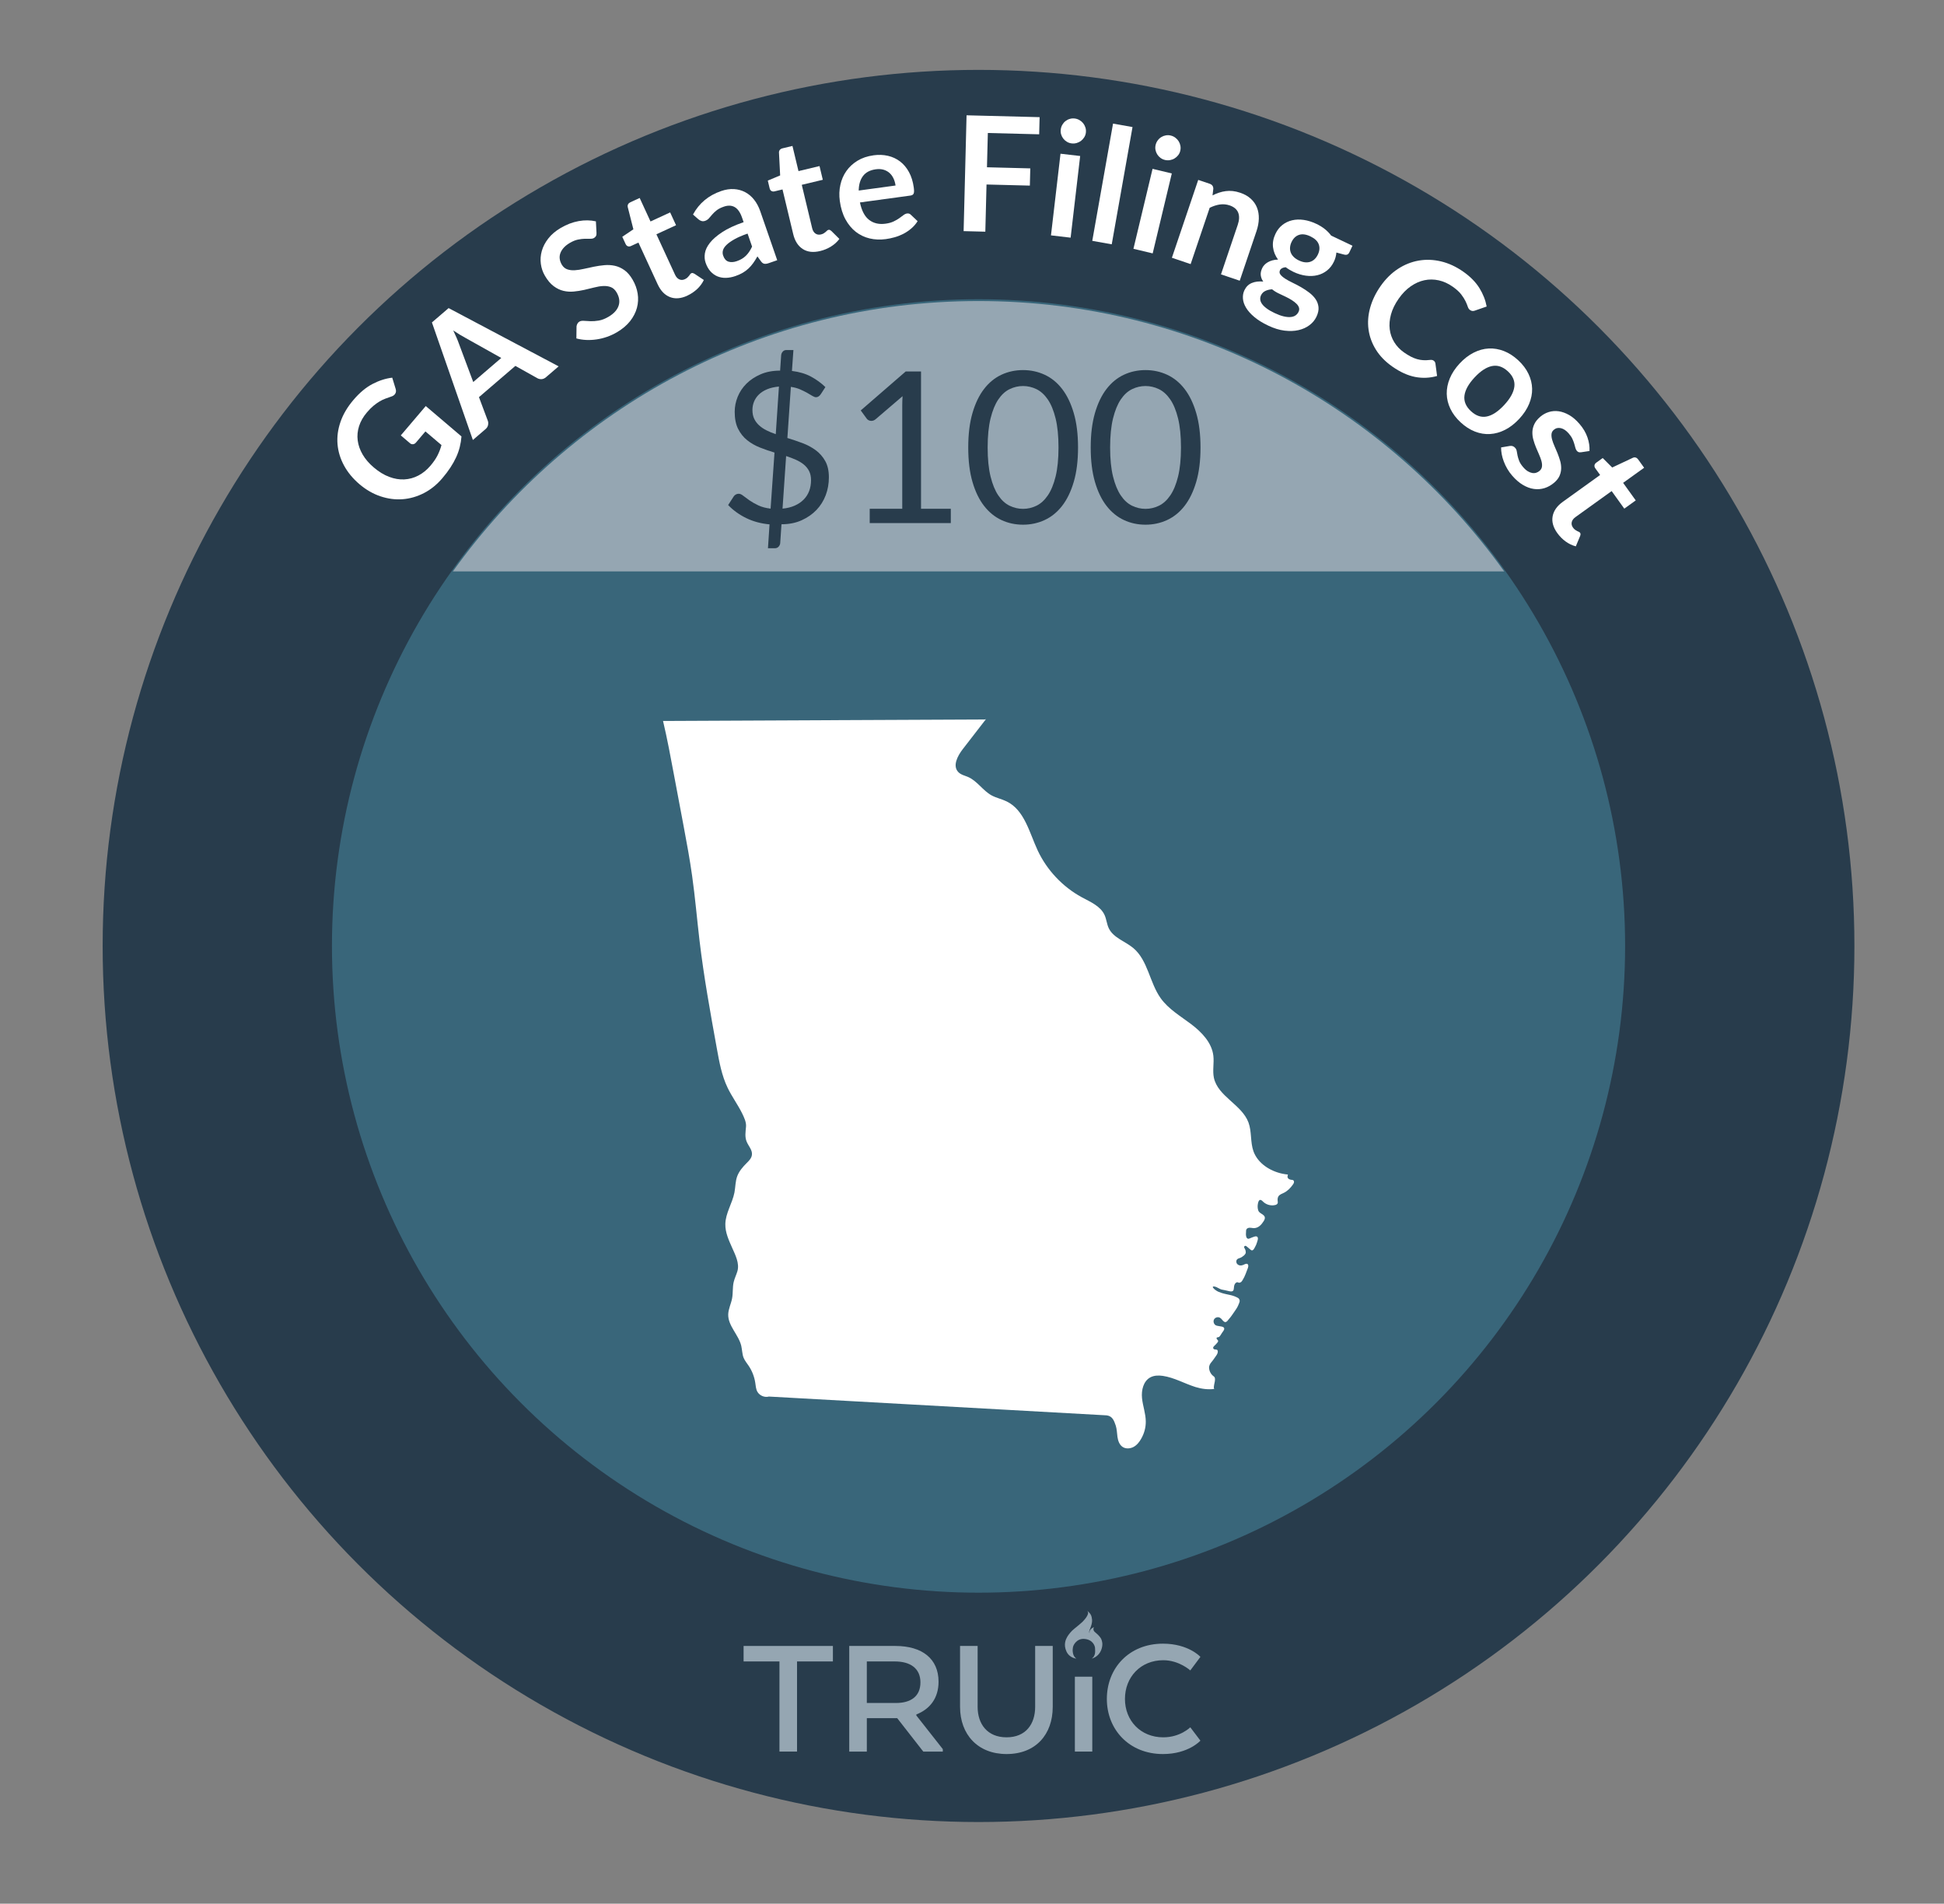 <?xml version="1.0" encoding="UTF-8"?>
<svg id="ap" data-name="Georgia" xmlns="http://www.w3.org/2000/svg" viewBox="0 0 206.27 201.946">
  <rect x="0" y="0" width="206.27" height="201.946" fill="#808080" stroke="none"/>
  <defs>
    <style>
      .az {
        fill: #fff;
      }

      .ba {
        fill: #95a6b2;
      }

      .bb {
        fill: #283c4c;
      }

      .bc {
        fill: #39667a;
      }
    </style>
  </defs>
  <circle class="bb" cx="103.828" cy="100.349" r="92.936"/>
  <circle class="bc" cx="103.828" cy="100.349" r="68.606"/>
  <g>
    <path class="az" d="M45.665,49.414c.334-.394,.589-.766,.766-1.117,.176-.353,.313-.714,.412-1.084l-1.703-1.447-.996,1.173c-.096,.112-.201,.174-.319,.186s-.222-.021-.313-.099l-.984-.838,2.648-3.114,3.789,3.222c-.029,.385-.09,.759-.181,1.123-.091,.365-.219,.729-.385,1.09-.166,.361-.37,.725-.611,1.093s-.525,.743-.853,1.128c-.58,.682-1.232,1.209-1.959,1.581-.725,.371-1.478,.588-2.256,.647-.779,.059-1.562-.044-2.351-.308-.786-.265-1.528-.691-2.224-1.282-.703-.599-1.251-1.261-1.644-1.989s-.622-1.482-.687-2.263c-.065-.781,.041-1.57,.318-2.37,.276-.797,.732-1.569,1.367-2.315,.649-.765,1.325-1.33,2.027-1.697,.702-.366,1.4-.589,2.093-.669l.36,1.177c.076,.234,.044,.434-.096,.598-.089,.104-.213,.181-.374,.23-.198,.067-.401,.139-.606,.215-.205,.074-.412,.173-.621,.297s-.426,.277-.65,.462c-.224,.185-.457,.421-.699,.706-.393,.462-.67,.945-.832,1.451-.162,.505-.211,1.014-.146,1.522s.241,1.008,.525,1.495,.677,.943,1.179,1.369c.539,.459,1.083,.792,1.633,.998,.55,.208,1.084,.297,1.604,.271s1.018-.161,1.49-.407c.472-.245,.897-.59,1.276-1.034Z"/>
    <path class="az" d="M59.274,38.864l-1.342,1.152c-.15,.128-.307,.197-.468,.205s-.312-.025-.45-.101l-2.33-1.305-3.863,3.316,.938,2.502c.051,.128,.061,.276,.029,.444-.031,.169-.119,.315-.266,.441l-1.348,1.157-4.345-12.471,1.772-1.521,11.672,6.179Zm-9.061,1.662l2.974-2.553-3.799-2.128c-.17-.093-.366-.206-.589-.339-.223-.134-.459-.284-.707-.451,.127,.271,.244,.525,.349,.764,.104,.239,.189,.453,.255,.644l1.518,4.063Z"/>
    <path class="az" d="M63.292,24.696c.01,.14-.008,.251-.053,.337s-.117,.156-.215,.215c-.098,.057-.229,.084-.396,.08-.166-.004-.359-.004-.58,0-.221,.004-.465,.036-.731,.09-.267,.056-.552,.172-.854,.35-.273,.161-.492,.334-.656,.52-.164,.185-.281,.377-.352,.577-.07,.198-.092,.399-.063,.604,.028,.203,.1,.403,.214,.599,.146,.249,.338,.416,.575,.5,.237,.085,.505,.117,.804,.1,.298-.018,.621-.065,.969-.146s.705-.156,1.072-.231,.738-.128,1.113-.162c.375-.033,.739-.01,1.094,.066,.354,.077,.691,.229,1.012,.456,.32,.225,.609,.558,.868,.998,.282,.479,.464,.975,.546,1.488s.057,1.019-.076,1.515c-.133,.495-.374,.965-.723,1.411-.351,.445-.817,.84-1.404,1.185-.337,.198-.688,.36-1.055,.487-.366,.128-.734,.218-1.107,.271-.372,.055-.739,.074-1.101,.057-.362-.018-.707-.071-1.036-.161l.016-1.281c.014-.099,.045-.195,.094-.286,.048-.091,.118-.164,.212-.219,.121-.07,.282-.099,.483-.082s.434,.03,.697,.039c.266,.009,.558-.015,.878-.067,.32-.055,.663-.188,1.03-.403,.561-.331,.918-.721,1.068-1.167,.152-.446,.081-.92-.212-1.419-.163-.277-.367-.464-.61-.558-.242-.095-.514-.134-.813-.118-.3,.015-.62,.067-.962,.157-.343,.09-.693,.174-1.055,.255-.359,.08-.727,.138-1.1,.173-.373,.037-.74,.012-1.099-.073-.359-.085-.705-.25-1.038-.499-.333-.248-.643-.612-.926-1.097-.227-.386-.372-.808-.434-1.264-.062-.457-.027-.914,.102-1.371s.357-.897,.688-1.321c.328-.424,.77-.799,1.321-1.123,.625-.367,1.259-.608,1.901-.724s1.253-.105,1.831,.027l.063,1.216Z"/>
    <path class="az" d="M72.931,31.365c-.685,.315-1.302,.364-1.852,.146s-.981-.669-1.298-1.354l-2.039-4.423-.803,.369c-.103,.049-.207,.056-.312,.023s-.188-.115-.25-.249l-.35-.758,1.178-.794-.595-2.347c-.027-.113-.016-.215,.032-.306,.049-.092,.13-.162,.242-.215l.989-.456,1.149,2.493,2.084-.96,.626,1.358-2.084,.961,1.979,4.292c.114,.246,.265,.41,.452,.493s.384,.076,.59-.02c.118-.054,.211-.114,.277-.18,.066-.064,.123-.126,.168-.184,.045-.059,.084-.112,.117-.162s.073-.086,.119-.106c.057-.025,.109-.033,.158-.022,.05,.013,.107,.037,.176,.074l.998,.663c-.172,.36-.41,.682-.716,.967-.306,.284-.651,.515-1.037,.693Z"/>
    <path class="az" d="M82.467,27.603l-.891,.309c-.188,.066-.345,.089-.472,.069-.126-.02-.246-.104-.358-.258l-.38-.525c-.145,.26-.292,.496-.444,.707-.151,.212-.317,.402-.498,.573-.182,.171-.383,.321-.607,.453-.225,.133-.484,.248-.778,.351-.348,.12-.686,.185-1.013,.193-.327,.008-.629-.046-.905-.16-.276-.115-.522-.292-.737-.53-.214-.238-.386-.544-.514-.914-.108-.312-.134-.647-.075-1.007,.058-.36,.235-.729,.53-1.104s.731-.755,1.307-1.135c.576-.38,1.333-.733,2.271-1.058l-.168-.485c-.193-.555-.452-.927-.777-1.113-.325-.186-.71-.203-1.155-.047-.32,.11-.576,.241-.764,.39-.188,.149-.346,.298-.471,.445-.125,.149-.242,.284-.35,.406-.108,.121-.242,.209-.403,.265-.134,.047-.261,.052-.382,.015-.12-.036-.228-.095-.321-.176l-.581-.51c.646-1.195,1.64-2.025,2.979-2.489,.481-.166,.939-.236,1.371-.21,.433,.028,.828,.137,1.188,.327,.36,.189,.676,.457,.947,.8,.272,.345,.489,.749,.65,1.215l1.803,5.204Zm-4.283,.099c.203-.07,.385-.153,.543-.25,.158-.096,.301-.208,.429-.334,.126-.126,.243-.269,.347-.425,.105-.158,.204-.336,.297-.533l-.478-1.38c-.579,.201-1.049,.404-1.411,.611-.363,.208-.644,.409-.84,.604-.196,.195-.318,.386-.364,.571-.048,.185-.04,.366,.022,.545,.121,.35,.311,.565,.569,.645,.259,.08,.554,.062,.886-.054Z"/>
    <path class="az" d="M87.016,26.631c-.732,.176-1.347,.103-1.844-.218-.496-.321-.832-.849-1.008-1.581l-1.135-4.736-.859,.206c-.11,.026-.214,.013-.311-.039-.098-.053-.163-.151-.197-.294l-.194-.811,1.311-.55-.124-2.417c-.005-.116,.025-.213,.091-.293s.159-.135,.28-.163l1.058-.254,.64,2.67,2.232-.534,.348,1.455-2.231,.534,1.101,4.597c.063,.264,.18,.455,.348,.572,.168,.116,.361,.148,.582,.096,.127-.03,.229-.07,.307-.122,.079-.05,.146-.1,.201-.148,.056-.048,.104-.092,.146-.136,.043-.042,.089-.069,.139-.08,.06-.015,.113-.012,.159,.009,.046,.022,.099,.058,.157,.107l.849,.845c-.238,.319-.535,.589-.891,.808-.355,.22-.739,.378-1.153,.478Z"/>
    <path class="az" d="M92.682,16.475c.545-.075,1.057-.056,1.538,.056,.481,.112,.911,.312,1.288,.601s.69,.664,.941,1.124c.252,.461,.42,1.002,.506,1.626,.021,.156,.031,.288,.032,.395,0,.105-.015,.19-.043,.255-.028,.062-.071,.112-.13,.146s-.135,.058-.23,.07l-5.34,.729c.184,.879,.511,1.497,.982,1.856,.473,.358,1.051,.491,1.736,.396,.337-.046,.622-.124,.855-.236,.233-.111,.436-.228,.604-.348,.169-.121,.317-.229,.444-.326s.255-.156,.384-.173c.085-.012,.159-.004,.226,.021,.066,.025,.127,.065,.18,.122l.71,.674c-.193,.302-.421,.563-.683,.785-.262,.221-.54,.407-.837,.561-.297,.15-.604,.271-.921,.36-.316,.089-.626,.154-.929,.195-.602,.082-1.174,.059-1.718-.07-.543-.129-1.032-.362-1.468-.699-.435-.339-.801-.781-1.099-1.326-.297-.545-.498-1.197-.602-1.956-.08-.59-.061-1.157,.061-1.702,.119-.546,.331-1.035,.636-1.468,.304-.434,.697-.797,1.181-1.093,.482-.294,1.047-.485,1.693-.573Zm.245,1.484c-.606,.083-1.058,.319-1.354,.709-.296,.389-.448,.904-.458,1.546l3.908-.534c-.037-.269-.108-.517-.214-.746s-.246-.423-.423-.582c-.176-.158-.386-.274-.63-.347-.245-.072-.521-.087-.83-.046Z"/>
    <path class="az" d="M110.309,12.429l-.047,1.818-5.446-.139-.093,3.636,4.597,.118-.046,1.827-4.598-.117-.127,5.005-2.303-.059,.312-12.287,7.75,.197Z"/>
    <path class="az" d="M114.612,16.549l-1.012,8.663-2.085-.244,1.011-8.661,2.086,.242Zm.607-2.487c-.021,.181-.078,.345-.17,.493-.092,.149-.205,.276-.339,.381-.136,.104-.288,.182-.46,.232-.171,.051-.35,.066-.535,.045-.18-.021-.347-.076-.499-.166-.152-.088-.28-.2-.385-.331-.104-.132-.183-.281-.234-.447-.052-.165-.067-.338-.046-.519,.021-.186,.076-.356,.166-.512,.089-.153,.2-.284,.332-.388,.133-.105,.282-.184,.451-.234,.169-.052,.343-.067,.523-.047,.186,.022,.355,.078,.511,.168,.155,.088,.286,.199,.394,.331,.106,.134,.188,.286,.242,.457,.054,.172,.07,.351,.049,.536Z"/>
    <path class="az" d="M120.167,13.478l-2.205,12.438-2.066-.366,2.204-12.438,2.067,.366Z"/>
    <path class="az" d="M124.335,18.4l-2.029,8.481-2.042-.489,2.029-8.481,2.042,.489Zm.897-2.399c-.042,.177-.117,.334-.227,.471-.108,.137-.236,.25-.382,.337-.146,.088-.308,.146-.483,.177-.177,.032-.355,.025-.537-.019-.177-.043-.335-.117-.477-.224-.14-.106-.254-.231-.342-.375-.088-.143-.148-.3-.181-.472-.032-.17-.026-.344,.015-.52,.045-.183,.119-.345,.228-.488,.106-.144,.231-.259,.376-.347,.143-.089,.301-.148,.475-.18s.35-.026,.525,.017c.182,.044,.344,.118,.488,.227,.143,.106,.26,.232,.351,.376,.091,.145,.152,.306,.187,.481,.033,.178,.028,.356-.016,.538Z"/>
    <path class="az" d="M124.344,27.345l2.795-8.261,1.216,.411c.258,.088,.386,.265,.385,.534l-.084,.699c.225-.116,.453-.212,.686-.289s.47-.132,.71-.163c.241-.033,.489-.035,.744-.009,.254,.026,.521,.086,.8,.181,.451,.152,.825,.363,1.122,.636,.297,.271,.516,.583,.655,.938,.141,.356,.206,.745,.196,1.171-.009,.425-.092,.867-.248,1.329l-1.778,5.257-1.989-.673,1.779-5.257c.171-.505,.186-.935,.047-1.29-.141-.354-.444-.611-.911-.771-.344-.115-.692-.146-1.045-.094-.354,.055-.71,.171-1.069,.349l-2.021,5.974-1.988-.673Z"/>
    <path class="az" d="M139.669,23.745c.338,.16,.64,.346,.903,.556,.264,.211,.487,.44,.67,.69l2.264,1.076-.334,.706c-.057,.117-.131,.195-.225,.232-.093,.038-.219,.034-.38-.012l-.769-.204c-.012,.157-.039,.317-.082,.479-.042,.162-.102,.325-.18,.487-.186,.39-.43,.705-.736,.945-.305,.24-.647,.406-1.025,.495-.379,.091-.784,.107-1.218,.048-.434-.059-.87-.191-1.311-.4-.296-.143-.573-.307-.827-.497-.316,.032-.52,.142-.607,.327-.076,.161-.059,.312,.051,.456,.111,.145,.277,.288,.501,.433,.224,.144,.486,.287,.788,.431s.605,.303,.911,.479c.305,.177,.594,.368,.864,.576,.271,.209,.494,.438,.666,.689s.274,.532,.307,.841c.032,.307-.04,.647-.218,1.023-.166,.35-.413,.647-.741,.894-.327,.248-.715,.423-1.161,.524-.447,.104-.943,.12-1.489,.054-.545-.067-1.12-.244-1.724-.531-.599-.284-1.091-.588-1.476-.913-.387-.324-.678-.651-.876-.98s-.309-.654-.333-.973c-.024-.319,.027-.614,.156-.885,.176-.368,.436-.626,.78-.77,.344-.144,.751-.194,1.221-.153-.144-.199-.231-.417-.264-.652-.033-.235,.019-.496,.155-.782,.055-.117,.134-.229,.234-.336,.1-.105,.222-.199,.365-.282,.143-.083,.305-.149,.484-.198,.181-.05,.378-.075,.594-.08-.297-.405-.475-.841-.532-1.308-.058-.466,.028-.94,.257-1.421,.184-.39,.43-.704,.735-.944,.306-.241,.651-.406,1.035-.496,.386-.09,.796-.104,1.233-.04,.438,.064,.881,.202,1.331,.416Zm-1.884,9.335c.074-.157,.089-.307,.044-.45-.045-.143-.134-.279-.267-.409-.133-.131-.299-.26-.498-.387-.201-.127-.42-.247-.658-.36-.237-.113-.483-.229-.736-.35-.254-.12-.484-.265-.693-.434-.271,.016-.51,.073-.717,.173s-.361,.254-.46,.463c-.065,.139-.093,.285-.081,.438,.012,.153,.072,.309,.183,.468,.109,.159,.272,.319,.491,.482,.217,.163,.5,.328,.848,.493,.354,.168,.671,.285,.953,.351,.281,.066,.529,.092,.741,.073,.212-.017,.388-.074,.528-.171s.248-.224,.322-.38Zm.039-5.45c.234,.112,.455,.178,.659,.196s.391,0,.56-.06c.169-.057,.32-.151,.454-.282,.135-.131,.247-.291,.337-.48,.186-.39,.215-.753,.09-1.091s-.42-.618-.885-.84c-.467-.222-.87-.272-1.211-.156-.342,.117-.604,.371-.789,.76-.088,.184-.14,.369-.156,.556-.017,.188,.006,.365,.066,.535s.164,.329,.31,.477c.146,.148,.335,.276,.565,.386Z"/>
    <path class="az" d="M152.125,38.262c.103,.072,.163,.174,.182,.305l.175,1.317c-.763,.218-1.537,.253-2.321,.104-.785-.15-1.595-.519-2.429-1.104-.747-.524-1.328-1.124-1.745-1.798-.417-.673-.676-1.385-.778-2.137-.104-.75-.045-1.521,.174-2.309,.218-.789,.589-1.557,1.113-2.303,.531-.755,1.143-1.359,1.834-1.812,.692-.452,1.425-.745,2.199-.88,.773-.136,1.565-.107,2.376,.085,.81,.192,1.598,.557,2.363,1.094,.746,.525,1.314,1.104,1.706,1.735,.391,.63,.646,1.283,.77,1.957l-1.237,.43c-.077,.029-.158,.046-.245,.046-.088,0-.183-.034-.285-.105-.105-.075-.186-.193-.238-.354-.053-.162-.131-.352-.233-.569-.104-.218-.257-.462-.46-.729-.203-.268-.507-.543-.91-.826-.473-.334-.965-.556-1.477-.67-.513-.113-1.019-.118-1.52-.012-.499,.104-.983,.32-1.451,.646-.469,.325-.895,.762-1.279,1.31-.396,.565-.67,1.124-.82,1.678-.149,.553-.193,1.075-.131,1.568,.061,.495,.222,.951,.48,1.372,.258,.42,.601,.78,1.027,1.08,.255,.18,.495,.327,.721,.444,.227,.117,.447,.208,.664,.27,.215,.062,.435,.1,.656,.113,.223,.015,.459,.005,.71-.025,.075-.01,.147-.009,.217,0,.069,.012,.134,.037,.193,.079Z"/>
    <path class="az" d="M161.094,38.22c.479,.443,.84,.922,1.086,1.437,.246,.513,.375,1.039,.387,1.575,.013,.537-.096,1.079-.324,1.624-.228,.547-.575,1.07-1.041,1.573-.471,.506-.969,.894-1.496,1.163-.527,.269-1.061,.419-1.602,.45-.539,.033-1.075-.054-1.605-.261-.531-.207-1.036-.532-1.514-.975-.479-.443-.841-.922-1.089-1.438-.247-.517-.377-1.046-.388-1.589-.01-.543,.098-1.088,.324-1.636,.226-.548,.574-1.075,1.044-1.582,.467-.503,.964-.887,1.493-1.153s1.063-.414,1.602-.439c.539-.026,1.074,.065,1.607,.272,.532,.209,1.038,.535,1.516,.979Zm-5.012,5.402c.532,.493,1.092,.681,1.679,.56,.587-.119,1.2-.525,1.84-1.215,.64-.688,.999-1.334,1.079-1.932s-.146-1.145-.678-1.638c-.541-.501-1.107-.689-1.703-.564-.594,.124-1.209,.529-1.846,1.215-.635,.685-.991,1.327-1.066,1.925-.076,.6,.155,1.149,.695,1.649Z"/>
    <path class="az" d="M167.768,47.974c-.105,.017-.192,.014-.261-.01-.069-.022-.135-.07-.198-.143-.066-.077-.116-.18-.149-.304-.033-.126-.073-.269-.119-.431-.047-.161-.112-.336-.197-.521s-.215-.379-.39-.579c-.27-.313-.55-.502-.838-.567-.289-.065-.54-.005-.754,.18-.142,.123-.221,.272-.238,.447-.017,.176,.004,.372,.063,.586,.059,.216,.143,.444,.251,.688,.109,.243,.217,.494,.322,.755,.105,.262,.197,.526,.276,.795s.116,.538,.113,.807c-.003,.27-.06,.531-.168,.786-.109,.256-.296,.498-.562,.729-.317,.273-.66,.468-1.028,.585-.368,.116-.746,.146-1.134,.092-.388-.053-.777-.198-1.17-.431-.394-.233-.773-.562-1.141-.987-.196-.227-.368-.466-.514-.718-.147-.252-.271-.509-.369-.771-.1-.262-.174-.521-.222-.774-.048-.255-.069-.496-.065-.725l.922-.156c.113-.017,.218-.01,.312,.022,.095,.031,.185,.096,.27,.193,.085,.1,.138,.217,.158,.353,.021,.137,.048,.29,.084,.461s.094,.359,.173,.563c.08,.205,.224,.428,.432,.667,.162,.189,.325,.331,.486,.428,.162,.096,.317,.156,.467,.181,.148,.026,.289,.017,.42-.026,.132-.042,.25-.108,.352-.196,.154-.134,.241-.289,.26-.467,.02-.178,0-.375-.059-.59-.06-.215-.145-.444-.255-.689-.111-.245-.22-.499-.327-.762s-.2-.532-.276-.807-.109-.55-.1-.824c.009-.274,.078-.547,.204-.816,.125-.271,.334-.532,.625-.783,.271-.233,.574-.402,.912-.507,.336-.104,.686-.13,1.047-.081,.362,.051,.732,.185,1.111,.4,.377,.216,.742,.527,1.094,.936,.394,.453,.676,.933,.85,1.435,.172,.503,.244,.984,.214,1.444l-.884,.134Z"/>
    <path class="az" d="M165.24,56.551c-.44-.612-.604-1.208-.495-1.789,.109-.58,.47-1.092,1.082-1.531l3.955-2.843-.516-.717c-.066-.093-.094-.194-.082-.303,.013-.109,.078-.207,.197-.294l.677-.485,1.005,1.005,2.191-1.03c.104-.047,.207-.056,.305-.025,.1,.029,.185,.096,.258,.197l.635,.884-2.23,1.602,1.34,1.863-1.215,.873-1.34-1.864-3.838,2.759c-.221,.158-.354,.337-.398,.537s0,.392,.131,.576c.076,.104,.152,.185,.229,.238,.075,.054,.147,.096,.213,.13,.065,.033,.126,.061,.181,.084,.056,.022,.098,.055,.127,.097,.037,.051,.054,.102,.052,.152-.002,.05-.015,.111-.039,.185l-.462,1.105c-.385-.099-.746-.272-1.084-.518-.338-.247-.629-.542-.878-.888Z"/>
  </g>
  <g>
    <path class="ba" d="M78.9,174.606h9.476v1.643h-3.806v9.561h-1.865v-9.561h-3.805v-1.643Z"/>
    <path class="ba" d="M90.109,174.606h4.899c2.845,0,4.578,1.363,4.578,3.791,0,1.756-.923,2.913-2.355,3.474v.112l2.807,3.567v.261h-2.072l-2.769-3.548h-3.221v3.548h-1.866v-11.204Zm4.842,1.643h-2.976v4.407h3.089c1.564,0,2.6-.691,2.6-2.185,0-1.475-1.055-2.222-2.713-2.222Z"/>
    <path class="ba" d="M101.867,181.067v-6.462h1.865v6.462c0,1.81,1.018,3.23,3.071,3.23s3.033-1.419,3.033-3.23v-6.462h1.865v6.462c0,2.913-1.789,5.005-4.898,5.005-3.071,0-4.936-2.092-4.936-5.005Z"/>
    <rect class="ba" x="114.051" y="177.867" width="1.846" height="7.943"/>
    <path class="ba" d="M127.371,184.652s-1.262,1.42-3.975,1.42c-3.599,0-5.953-2.615-5.953-5.846,0-3.267,2.354-5.863,5.953-5.863,2.713,0,3.975,1.4,3.975,1.4l-1.074,1.438s-1.186-1.082-2.864-1.082c-2.411,0-4.069,1.792-4.069,4.108,0,2.297,1.658,4.071,4.069,4.071,1.809,0,2.864-1.064,2.864-1.064l1.074,1.418Z"/>
    <path class="ba" d="M114.216,175.948s-.726-.037-1.061-.763-.065-1.285,.084-1.545,.456-.633,.735-.847,.851-.71,.881-.742c.028-.03,.374-.386,.488-.617,.096-.195,.158-.335,.065-.484-.027-.044-.054-.074-.007-.039,.043,.032,.19,.162,.257,.259,.074,.107,.178,.228,.216,.656s-.233,1.005-.233,1.005c0,0-.065,.157-.073,.254-.005,.062,.007,.103,.034,.165,.005,.011-.01-.1,0-.159,.015-.079,.038-.14,.14-.261,.018-.022,.054-.055,.082-.076,.159-.119,.238-.132,.25-.138,.015-.007-.003,.014-.003,.014,0,0-.105,.137-.017,.343,.043,.099,.125,.166,.302,.315s.415,.404,.493,.586c.1,.233,.176,.528,.056,.977-.156,.586-.586,.968-1.071,1.098,0,0,.168-.13,.214-.205,0,0,.074-.112,.121-.27s.037-.501,.019-.68c-.019-.177-.205-.838-1.089-.931s-1.201,.717-1.201,.717c0,0-.14,.298-.056,.763s.372,.605,.372,.605Z"/>
  </g>
  <path class="az" d="M88.156,76.398l16.34-.073c.045-.009,.082-.019,.121-.036-.824,1.065-1.647,2.124-2.463,3.183-.555,.714-1.101,1.771-.479,2.423,.275,.296,.7,.379,1.072,.541,.955,.432,1.541,1.428,2.458,1.936,.503,.274,1.091,.391,1.611,.646,1.888,.92,2.403,3.294,3.289,5.199,.979,2.091,2.651,3.862,4.683,4.968,.911,.492,1.974,.931,2.408,1.871,.211,.455,.24,.981,.459,1.43,.491,1.006,1.731,1.365,2.592,2.083,1.564,1.308,1.724,3.673,2.916,5.334,.822,1.142,2.08,1.881,3.208,2.727,1.127,.853,2.208,1.962,2.373,3.363,.091,.774-.103,1.57,.055,2.331,.418,1.991,2.967,2.849,3.672,4.753,.358,.967,.183,2.071,.525,3.043,.456,1.284,1.76,2.117,3.09,2.393,.191,.039,.376,.069,.57,.086-.012,.035-.017,.078-.029,.113-.005,.043-.018,.085-.016,.129,.008,.11,.09,.207,.193,.257,.096,.048,.21,.063,.318,.069,.114,.014,.171,.087,.179,.197,.007,.117-.056,.218-.126,.311-.247,.347-.555,.664-.935,.855-.209,.104-.451,.176-.584,.37-.098,.147-.107,.335-.086,.512,.012,.074,.024,.156,0,.225-.044,.118-.175,.181-.301,.202-.448,.096-.93-.052-1.253-.368-.09-.091-.213-.216-.341-.174-.084,.033-.124,.122-.157,.205-.073,.238-.097,.482-.055,.726,.02,.126,.062,.255,.145,.345,.057,.065,.132,.104,.198,.156,.209,.128,.453,.268,.395,.551-.02,.099-.075,.194-.13,.281-.244,.383-.572,.734-1.064,.723-.137-.01-.27-.048-.408-.044s-.29,.058-.35,.181c-.047,.088-.026,.207-.038,.3-.024,.193-.032,.715,.269,.687,.066-.006,.128-.035,.189-.063,.139-.062,.283-.117,.434-.163,.13-.049,.304-.049,.356,.11,.048,.137-.036,.344-.075,.477-.053,.189-.134,.375-.236,.551-.074,.129-.178,.377-.366,.31-.035-.012-.068-.038-.094-.063-.138-.112-.277-.224-.407-.342-.033-.026-.073-.053-.115-.065-.085-.018-.176,.072-.157,.154,.008,.052,.032,.091,.063,.131,.061,.095,.098,.201,.105,.318,.003,.095,.021,.119-.019,.208s-.107,.161-.181,.224c-.131,.114-.273,.205-.432,.258-.091,.032-.181,.057-.255,.12-.138,.113-.145,.345-.033,.49,.156,.201,.423,.22,.652,.126,.085-.04,.171-.087,.261-.112,.294-.086,.322,.215,.245,.416-.17,.429-.307,.884-.552,1.274-.046,.074-.092,.155-.158,.22-.072,.056-.164,.095-.25,.085-.107-.013-.141-.09-.25-.031-.139,.07-.197,.179-.244,.325-.049,.161-.015,.412-.112,.545-.104,.132-.323,.083-.464,.051-.231-.065-.488-.105-.728-.157-.269-.056-.482-.264-.766-.321-.127-.03-.273-.02-.169,.131,.075,.097,.159,.18,.26,.243,.186,.14,.4,.225,.624,.296,.607,.2,1.238,.206,1.789,.559,.074,.046,.106,.137,.133,.213,.054,.145-.106,.437-.159,.575-.092,.214-.243,.434-.376,.621-.194,.273-.368,.556-.595,.804-.102,.118-.206,.308-.375,.323-.059,.007-.12-.03-.166-.064-.153-.114-.245-.307-.421-.402-.211-.114-.505-.027-.619,.184-.115,.218-.021,.513,.19,.627,.089,.04,.181,.059,.267,.07,.106,.021,.214,.034,.313,.054,.113,.022,.247,.053,.299,.161,.045,.1-.021,.222-.083,.316-.131,.172-.177,.254-.295,.442-.063,.094-.126,.195-.238,.217-.06,.014-.131,.005-.166,.052-.043,.053-.009,.13,.036,.179s.104,.1,.11,.166c.007,.059-.029,.113-.064,.159-.096,.126-.204,.236-.318,.338-.074,.071-.165,.161-.142,.265,.013,.067,.087,.12,.157,.136,.113,.029,.264-.018,.312,.119,.067,.161-.032,.374-.121,.5-.175,.239-.331,.496-.518,.712-.16,.176-.283,.4-.263,.649,.022,.344,.205,.679,.485,.874,.121,.081,.13,.176,.142,.316,.003,.146-.029,.287-.061,.428-.028,.105-.041,.213-.055,.32-.007,.057-.015,.122-.001,.181,.003,.037,.013,.067,.039,.092-.651,.092-1.357-.004-1.994-.2-1.16-.364-2.248-1.002-3.46-1.183-.449-.064-.929-.059-1.334,.159-.74,.401-.963,1.367-.879,2.199,.083,.838,.396,1.647,.399,2.483,.007,.64-.166,1.264-.483,1.82-.197,.353-.456,.683-.815,.878-.358,.187-.82,.224-1.155,0-.342-.225-.492-.65-.55-1.057-.059-.399-.057-.82-.182-1.207-.19-.568-.374-1.013-.967-1.087l-35.838-1.995c-.451,.125-.976-.094-1.215-.501-.167-.29-.18-.647-.233-.98-.096-.622-.332-1.225-.68-1.756-.196-.286-.423-.562-.557-.883-.083-.206-.114-.421-.145-.635-.032-.207-.056-.421-.102-.63-.287-1.183-1.411-2.116-1.383-3.325,.016-.586,.301-1.124,.41-1.698,.108-.567,.038-1.164,.167-1.729,.094-.402,.287-.777,.401-1.169,.236-.834-.227-1.72-.56-2.474-.351-.792-.74-1.618-.723-2.509,.016-1.167,.742-2.208,.967-3.357,.109-.582,.092-1.194,.299-1.741,.205-.533,.587-.972,.986-1.372,.257-.251,.531-.529,.569-.887,.063-.5-.363-.924-.558-1.392-.211-.513-.116-1.038-.07-1.577,.047-.488-.202-.991-.415-1.432-.463-.937-1.097-1.786-1.545-2.728-.616-1.283-.873-2.702-1.126-4.099-.694-3.834-1.395-7.676-1.852-11.546-.266-2.27-.46-4.545-.778-6.807-.244-1.752-.569-3.499-.895-5.239-.343-1.837-.693-3.667-1.036-5.504-.356-1.904-.711-3.814-1.157-5.7l.196,.003,17.604-.081Z"/>
  <path class="ba" d="M159.605,60.616c-12.448-17.36-32.784-28.682-55.777-28.682s-43.328,11.322-55.776,28.682h111.553Z"/>
  <g>
    <path class="bb" d="M81.652,55.626c-.904-.082-1.728-.304-2.471-.666s-1.383-.823-1.921-1.384l.594-.919c.052-.082,.127-.148,.224-.201,.098-.053,.198-.078,.303-.078,.142,0,.303,.07,.481,.213,.18,.142,.399,.304,.661,.487,.262,.183,.573,.36,.936,.531,.362,.173,.797,.288,1.306,.348l.414-5.948c-.522-.157-1.036-.335-1.54-.534-.504-.198-.956-.456-1.355-.774-.4-.318-.721-.719-.964-1.202-.243-.482-.364-1.088-.364-1.813,0-.547,.106-1.08,.319-1.601s.522-.983,.93-1.388,.909-.735,1.507-.994c.598-.258,1.285-.387,2.062-.387l.112-1.636c.015-.142,.07-.27,.168-.381,.097-.112,.228-.168,.392-.168h.74l-.157,2.218c.784,.097,1.46,.299,2.027,.604,.567,.307,1.076,.677,1.523,1.109l-.481,.739c-.149,.225-.321,.336-.516,.336-.104,0-.233-.046-.386-.14-.153-.093-.338-.201-.555-.325-.217-.123-.467-.246-.751-.369-.283-.123-.608-.211-.975-.264l-.369,5.423c.537,.164,1.067,.345,1.591,.539,.522,.195,.993,.446,1.411,.754,.418,.307,.756,.691,1.014,1.152s.387,1.036,.387,1.726c0,.675-.112,1.309-.336,1.9-.225,.593-.551,1.113-.98,1.563-.43,.449-.956,.814-1.579,1.096-.624,.281-1.336,.422-2.135,.422l-.134,2.005c-.016,.143-.073,.268-.174,.376-.101,.107-.229,.162-.387,.162h-.739l.168-2.532Zm-1.814-12.132c0,.358,.062,.67,.19,.935,.126,.266,.302,.499,.526,.7,.224,.202,.485,.378,.784,.527s.623,.283,.975,.403l.336-5.053c-.485,.045-.906,.142-1.261,.291s-.646,.336-.873,.561c-.229,.224-.398,.476-.51,.756-.112,.28-.168,.573-.168,.88Zm6.217,7.438c0-.374-.068-.694-.207-.964-.139-.269-.327-.5-.565-.694-.239-.194-.52-.362-.841-.504s-.664-.272-1.03-.393l-.381,5.579c.485-.045,.917-.151,1.294-.319s.694-.383,.952-.644c.258-.262,.452-.566,.583-.913,.13-.348,.195-.73,.195-1.148Z"/>
    <path class="bb" d="M92.283,53.969h3.451v-10.945c0-.329,.011-.661,.033-.997l-2.868,2.453c-.074,.06-.149,.103-.224,.129-.075,.026-.146,.039-.213,.039-.112,0-.213-.024-.303-.072-.09-.049-.156-.106-.201-.174l-.628-.863,4.772-4.134h1.625v14.564h3.159v1.523h-8.604v-1.523Z"/>
    <path class="bb" d="M114.386,47.471c0,1.404-.151,2.62-.454,3.646-.302,1.027-.715,1.877-1.237,2.549-.523,.672-1.142,1.173-1.854,1.501-.713,.329-1.477,.493-2.291,.493-.821,0-1.585-.164-2.291-.493-.706-.328-1.32-.829-1.843-1.501s-.934-1.521-1.232-2.549c-.299-1.026-.448-2.242-.448-3.646s.149-2.621,.448-3.652c.299-1.03,.71-1.884,1.232-2.56s1.137-1.178,1.843-1.507c.706-.328,1.47-.493,2.291-.493,.814,0,1.578,.165,2.291,.493,.713,.329,1.331,.831,1.854,1.507,.522,.676,.936,1.529,1.237,2.56,.303,1.031,.454,2.248,.454,3.652Zm-2.072,0c0-1.225-.104-2.254-.309-3.086-.205-.833-.481-1.503-.829-2.012-.347-.508-.749-.871-1.204-1.092-.456-.221-.93-.331-1.423-.331s-.967,.11-1.423,.331c-.455,.221-.855,.584-1.198,1.092-.344,.509-.618,1.179-.823,2.012-.206,.832-.309,1.861-.309,3.086s.103,2.252,.309,3.081c.205,.829,.479,1.497,.823,2.005,.343,.508,.743,.872,1.198,1.093,.456,.22,.93,.33,1.423,.33s.967-.11,1.423-.33c.455-.221,.857-.585,1.204-1.093,.348-.508,.624-1.176,.829-2.005s.309-1.856,.309-3.081Z"/>
    <path class="bb" d="M127.381,47.471c0,1.404-.151,2.62-.454,3.646-.302,1.027-.715,1.877-1.237,2.549-.523,.672-1.142,1.173-1.854,1.501-.713,.329-1.477,.493-2.291,.493-.821,0-1.585-.164-2.291-.493-.706-.328-1.32-.829-1.843-1.501s-.934-1.521-1.232-2.549c-.299-1.026-.448-2.242-.448-3.646s.149-2.621,.448-3.652c.299-1.03,.71-1.884,1.232-2.56s1.137-1.178,1.843-1.507c.706-.328,1.47-.493,2.291-.493,.814,0,1.578,.165,2.291,.493,.713,.329,1.331,.831,1.854,1.507,.522,.676,.936,1.529,1.237,2.56,.303,1.031,.454,2.248,.454,3.652Zm-2.072,0c0-1.225-.104-2.254-.309-3.086-.205-.833-.481-1.503-.829-2.012-.347-.508-.749-.871-1.204-1.092-.456-.221-.93-.331-1.423-.331s-.967,.11-1.423,.331c-.455,.221-.855,.584-1.198,1.092-.344,.509-.618,1.179-.823,2.012-.206,.832-.309,1.861-.309,3.086s.103,2.252,.309,3.081c.205,.829,.479,1.497,.823,2.005,.343,.508,.743,.872,1.198,1.093,.456,.22,.93,.33,1.423,.33s.967-.11,1.423-.33c.455-.221,.857-.585,1.204-1.093,.348-.508,.624-1.176,.829-2.005s.309-1.856,.309-3.081Z"/>
  </g>
</svg>